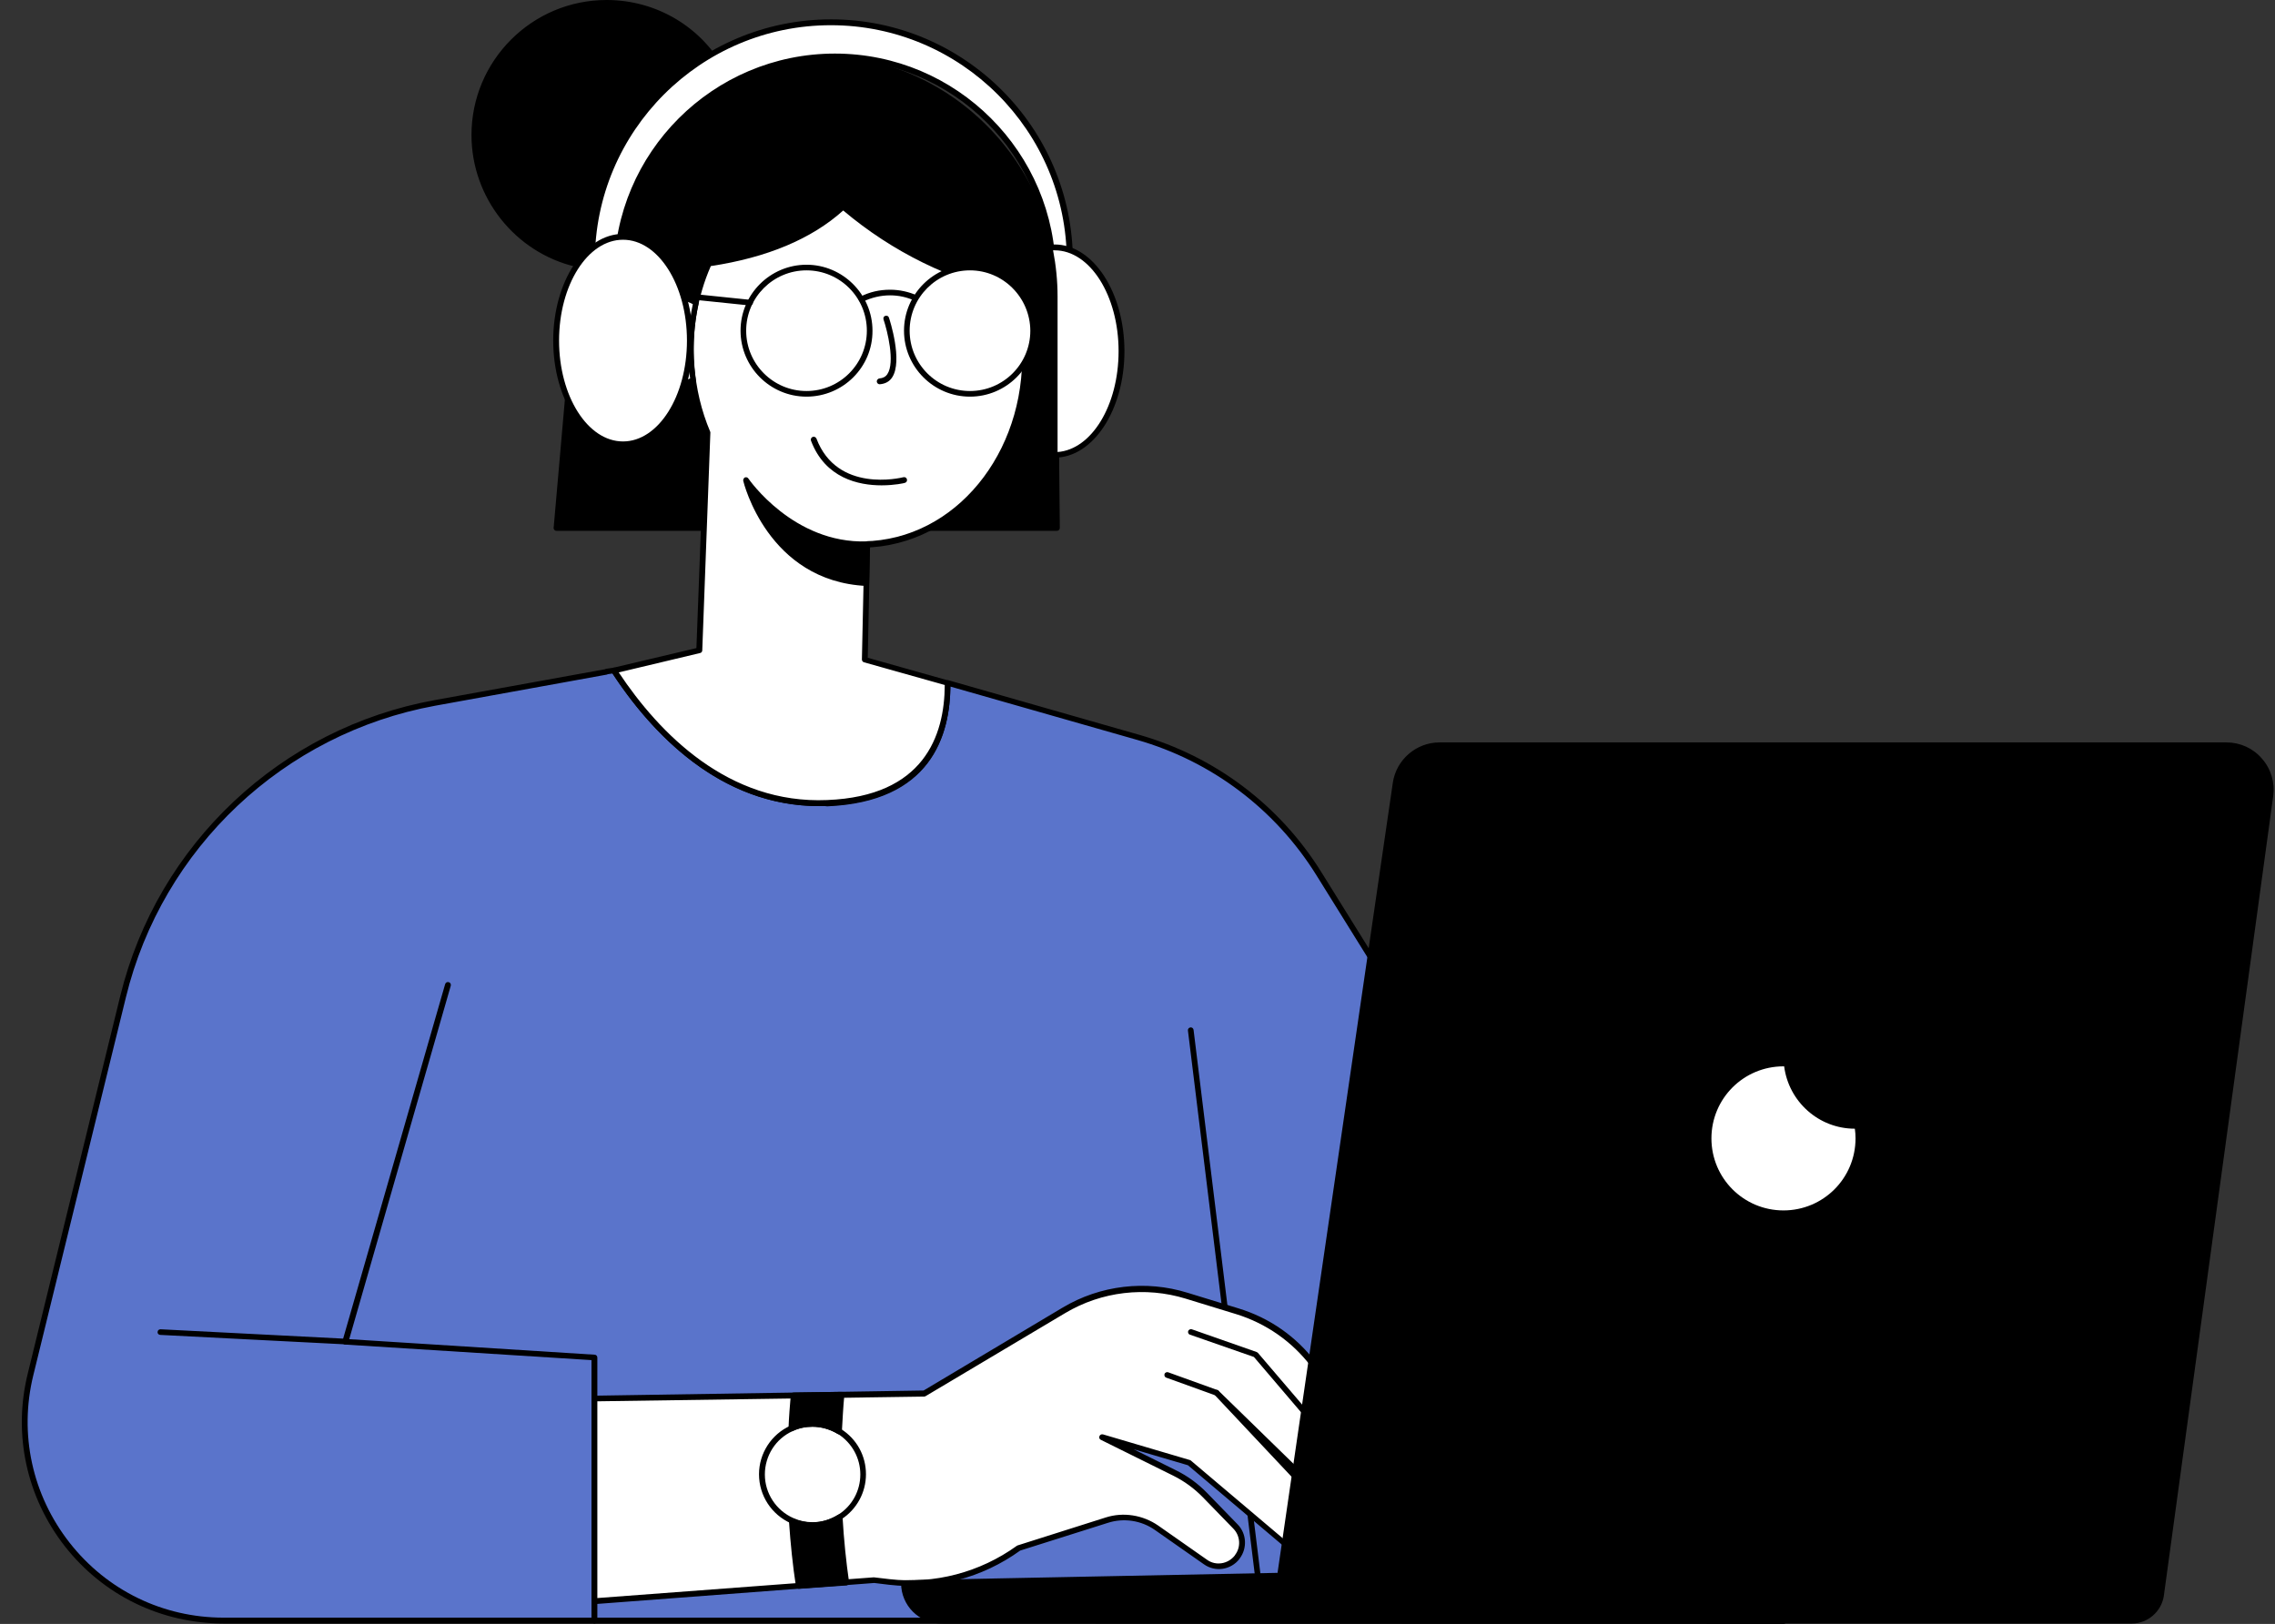 <?xml version="1.0" encoding="UTF-8"?>
<!DOCTYPE svg PUBLIC '-//W3C//DTD SVG 1.0//EN'
          'http://www.w3.org/TR/2001/REC-SVG-20010904/DTD/svg10.dtd'>
<svg height="721.4" preserveAspectRatio="xMidYMid meet" version="1.0" viewBox="-9.7 139.4 1010.4 721.4" width="1010.4" xmlns="http://www.w3.org/2000/svg" xmlns:xlink="http://www.w3.org/1999/xlink" zoomAndPan="magnify"
><rect x="-9.7" y="139.4" width="1010.4" height="721.4" fill="#333333" stroke="none"/><g
  ><g id="change1_19"
    ><path d="M237.4,373.9h222.3l-1-102.9c0-58.6-47.5-106.1-106.1-106.1c-14.3,0-28,2.8-40.5,8c-9.7-19.1-29.5-32.2-52.4-32.2 c-32.4,0-58.8,26.3-58.8,58.8c0,28.2,19.9,51.8,46.5,57.5c-0.6,4.6-0.9,9.3-0.9,14.1L237.4,373.9z"
      /><path d="M459.7,375.2H237.4c-0.4,0-0.7-0.2-0.9-0.4c-0.2-0.3-0.4-0.6-0.3-1l9-102.8c0-4.3,0.3-8.7,0.8-13.1 c-26.9-6.3-46.3-30.7-46.3-58.5c0-33.1,26.9-60,60-60c22.4,0,42.6,12.2,53,31.9c12.7-5.1,26.1-7.7,39.9-7.7 c59.2,0,107.4,48.2,107.4,107.4l1,102.9c0,0.3-0.1,0.7-0.4,0.9C460.4,375.1,460.1,375.2,459.7,375.2z M238.8,372.7h219.6l-1-101.6 c0-57.8-47-104.8-104.8-104.8c-13.8,0-27.3,2.7-40,7.9c-0.6,0.3-1.3,0-1.6-0.6c-9.9-19.4-29.5-31.5-51.3-31.5 c-31.7,0-57.5,25.8-57.5,57.5c0,27,19.1,50.6,45.5,56.2c0.7,0.1,1.1,0.8,1,1.4c-0.6,4.6-0.9,9.3-0.9,13.9c0,0,0,0.1,0,0.1 L238.8,372.7z"
    /></g
    ><g
    ><g id="change2_1"
      ><path d="M782.4,859.3L576,527.4c-18.3-29.4-46.9-51-80.3-60.5l-78.8-22.5v0l-2-0.6l-3.8-1.1c0.2,21-7.3,47.3-44,52.6 c-3,0.4-6.1,0.7-9.5,0.9c-18,0.7-33.7-4.1-47.3-11.7c-21.1-12-36.9-31-47.4-47.1l0,0l-3.4,0.5l0,0.1l-76.1,13.8 C115.6,464,61.3,515.1,44.9,582.2L3.9,750c-13.6,55.6,28.5,109.3,85.8,109.3l192.3,0v0h138.8v0L782.4,859.3z" fill="#5a74cb"
      /></g
      ><g id="change1_7"
      ><path d="M281.9,860.6H89.6c-27.7,0-53.4-12.5-70.5-34.3C2.1,804.5-4,776.6,2.6,749.7l41.1-167.8c16.5-67.5,71.3-119.1,139.7-131.5 l75.6-13.7c0.2-0.1,0.3-0.2,0.5-0.2l3.4-0.5c0.5-0.1,1,0.1,1.3,0.6c9.5,14.5,25.3,34.5,47,46.7c14.7,8.3,30.4,12.2,46.6,11.6 c3.2-0.1,6.4-0.4,9.3-0.8c35.7-5.1,43-30.7,42.9-51.3c0-0.4,0.2-0.8,0.5-1c0.3-0.2,0.7-0.3,1.1-0.2l84.6,24.2 c33.7,9.6,62.5,31.3,81,61.1l206.4,331.9c0.2,0.4,0.3,0.9,0,1.3c-0.2,0.4-0.7,0.7-1.1,0.7L281.9,860.6z M281.9,858l138.8,0 l359.4,0L574.9,528.1c-18.2-29.2-46.4-50.5-79.5-60l-83-23.7c-0.2,21.3-8.5,46.9-45.1,52.1c-3.1,0.4-6.3,0.7-9.6,0.9 c-16.7,0.7-32.8-3.3-48-11.9c-21.7-12.3-37.7-32.1-47.4-46.9l-2.1,0.3c-0.1,0.1-0.3,0.2-0.5,0.2l-76.1,13.8 C116.4,465.2,62.4,516,46.2,582.5L5.1,750.3c-6.4,26.1-0.5,53.2,16.1,74.4S62.7,858,89.6,858L281.9,858z"
      /></g
    ></g
    ><g
    ><g id="change3_10"
      ><path d="M261.6,304l2.6-42.7c0-53.4,43.3-96.8,96.8-96.8c53.4,0,96.8,43.3,96.8,96.8V304h7.6v-48.6 c0-58.6-47.5-106.1-106.1-106.1c-58.6,0-106.1,47.5-106.1,106.1l-3,48.6H261.6z" fill="#fff"
      /></g
      ><g id="change1_23"
      ><path d="M465.4,305.3h-7.6c-0.7,0-1.3-0.6-1.3-1.3v-42.7c0-52.7-42.8-95.5-95.5-95.5c-52.7,0-95.5,42.8-95.5,95.5l-2.6,42.8 c0,0.7-0.6,1.2-1.3,1.2h-11.4c-0.4,0-0.7-0.1-0.9-0.4s-0.4-0.6-0.3-1l3-48.6c0-59.1,48.2-107.3,107.4-107.3 c59.2,0,107.4,48.2,107.4,107.4V304C466.7,304.7,466.1,305.3,465.4,305.3z M459.1,302.7h5v-47.3c0-57.8-47-104.8-104.8-104.8 c-57.8,0-104.8,47-104.8,104.8l-2.9,47.3h8.8l2.6-41.5c0-54,44-98,98.1-98c54.1,0,98.1,44,98.1,98.1V302.7z"
      /></g
    ></g
    ><g
    ><g id="change3_3"
      ><path d="M305.1,256.4c-6.1,13.5-9,29.1-7.7,45.5c0.8,10.6,3.3,20.5,7,29.6l-3.6,96.7l-37.8,9 c17.3,26.5,48.7,60.7,94.7,58.9c44.9-1.8,53.6-30.7,53.4-53.4l-36.8-10.3l1.1-51.1l-0.1,0c0.8,0,1.5-0.1,2.3-0.1 c40.8-3.1,71-43.5,67.5-90.3c-0.6-7.7-2-15.1-4.3-22.1c-28.1-5.8-54.4-18.8-76.2-37.5C348.8,246,326.6,253.3,305.1,256.4z" fill="#fff"
      /></g
      ><g id="change1_2"
      ><path d="M354.1,497.5c-43.9,0-74.3-32.1-92.1-59.5c-0.2-0.4-0.3-0.8-0.1-1.2c0.2-0.4,0.5-0.7,0.9-0.8l36.8-8.7l3.6-95.4 c-3.9-9.4-6.3-19.4-7-29.8c-1.2-16.1,1.5-32,7.8-46.2c0.2-0.4,0.6-0.7,1-0.7c25.4-3.7,45.2-12,58.9-24.9c0.5-0.4,1.2-0.5,1.7,0 c21.8,18.7,48,31.5,75.6,37.2c0.5,0.1,0.8,0.4,1,0.9c2.3,7.2,3.7,14.7,4.3,22.4c3.6,47.4-27.2,88.5-68.7,91.7l-0.2,0 c-0.3,0-0.6,0-0.9,0.1l-1,49l35.8,10.1c0.6,0.2,0.9,0.7,0.9,1.2c0.2,23.9-9.1,52.8-54.7,54.7C356.5,497.4,355.3,497.5,354.1,497.5 z M265.1,438.1c18.1,27.2,48.7,58.6,92.6,56.7c42.9-1.7,52.1-28.5,52.2-51.1L374,433.6c-0.6-0.2-0.9-0.7-0.9-1.3l1.1-50.9 c0-0.2,0-0.4,0-0.6c0.1-0.5,0.6-0.9,1.2-1c0.7,0,1.4-0.1,2.1-0.1l0.2,0c40-3,69.8-42.9,66.3-88.9c-0.5-7.2-1.9-14.3-4-21 c-27.4-5.7-53.4-18.5-75.2-36.9c-14,12.6-33.7,20.9-58.8,24.7c-6,13.6-8.5,28.9-7.3,44.3c0.8,10.2,3.1,20,7,29.2 c0.1,0.2,0.1,0.4,0.1,0.5l-3.6,96.7c0,0.6-0.4,1.1-1,1.2L265.1,438.1z"
      /></g
    ></g
    ><g id="change1_25"
    ><path d="M375.4,381.2c-33.7,1.1-53.7-28.5-53.7-28.5s10.1,43.6,53.4,45.7L375.4,381.2z"
      /><path d="M375.1,399.7C375.1,399.7,375.1,399.7,375.1,399.7c-43.9-2.1-54.6-46.2-54.7-46.7c-0.1-0.6,0.2-1.2,0.7-1.5 c0.6-0.2,1.2-0.1,1.6,0.5c0.2,0.3,20,29,52.6,27.9c0.3,0,0.7,0.1,0.9,0.4c0.3,0.2,0.4,0.6,0.4,0.9l-0.3,17.2 c0,0.3-0.2,0.7-0.4,0.9C375.7,399.5,375.4,399.7,375.1,399.7z M325.1,359c4.7,11.9,18,35.9,48.7,38l0.3-14.5c-0.2,0-0.4,0-0.5,0 C349.7,382.5,332.8,367.4,325.1,359z"
    /></g
    ><g id="change1_1"
    ><path d="M401.1,278.7c-0.5,0-1-0.2-1.3-0.6c-0.7-0.7-0.6-1.9,0.1-2.5c0.2-0.1,15.9-14.6,33.5-0.3c0.8,0.6,0.9,1.8,0.3,2.5 c-0.6,0.8-1.8,0.9-2.5,0.3c-15.1-12.3-28.2-0.4-28.8,0.1C401.9,278.6,401.5,278.7,401.1,278.7z"
    /></g
    ><g id="change1_16"
    ><path d="M333.5,279.7c-0.4,0-0.9-0.2-1.2-0.5c-0.7-0.7-0.8-1.8-0.1-2.5c0.1-0.2,14.9-15.6,33.4-2.4c0.8,0.6,1,1.7,0.4,2.5 c-0.6,0.8-1.7,1-2.5,0.4c-15.9-11.3-28.2,1.4-28.7,1.9C334.5,279.5,334,279.7,333.5,279.7z"
    /></g
    ><g id="change1_3"
    ><path d="M381,310.1c-0.7,0-1.2-0.5-1.3-1.2c0-0.7,0.5-1.3,1.2-1.4c1.5-0.1,2.7-0.7,3.5-1.9c3.5-5.2,0-19.3-1.7-24.3 c-0.2-0.7,0.1-1.4,0.8-1.6c0.7-0.2,1.4,0.1,1.6,0.8c0.3,0.8,6.3,19.3,1.4,26.6C385.3,308.9,383.5,309.9,381,310.1 C381.1,310.1,381.1,310.1,381,310.1z"
    /></g
    ><g
    ><g id="change3_5"
      ><path d="M298,308.2c-0.3-2.1-0.5-4.1-0.7-6.2c-0.7-9.8,0-19.2,2-28.2c-3.7-2.2-8.1-3.3-12.8-2.9 c-11.6,0.9-20.3,10.5-19.5,21.5c0.8,11,10.9,19.2,22.5,18.3C292.6,310.4,295.5,309.5,298,308.2z" fill="#fff"
      /></g
      ><g id="change1_21"
      ><path d="M287.9,311.9c-11.5,0-21.3-8.4-22.1-19.5c-0.9-11.7,8.4-21.9,20.7-22.8c4.8-0.4,9.5,0.7,13.5,3.1c0.5,0.3,0.7,0.8,0.6,1.4 c-2,9-2.7,18.4-2,27.8c0.1,1.9,0.4,3.9,0.7,6.2c0.1,0.5-0.2,1.1-0.7,1.3c-2.8,1.4-5.8,2.3-8.9,2.5 C289.1,311.9,288.5,311.9,287.9,311.9z M288.3,272.1c-0.5,0-1.1,0-1.6,0.1c-10.9,0.8-19.1,9.8-18.3,20.1 c0.8,10.3,10.3,17.9,21.2,17.1c2.5-0.2,4.9-0.8,7.2-1.9c-0.3-1.9-0.4-3.7-0.6-5.4c-0.7-9.3-0.1-18.6,1.8-27.6 C294.9,272.9,291.7,272.1,288.3,272.1z"
      /></g
    ></g
    ><g id="change1_6"
    ><path d="M276.3,293.8c-0.7,0-1.3-0.6-1.3-1.3c-0.1-4.5,2.2-9,6-11.5c3.7-2.5,8.8-3,12.9-1.2c0.7,0.3,0.9,1,0.7,1.7 c-0.3,0.7-1,0.9-1.7,0.7c-3.3-1.5-7.4-1.1-10.5,1c-3,2-4.9,5.7-4.8,9.3C277.6,293.2,277,293.8,276.3,293.8 C276.3,293.8,276.3,293.8,276.3,293.8z"
    /></g
    ><g id="change1_9"
    ><path d="M286.2,296.6c-0.5,0-0.9-0.2-1.1-0.7c-2.6-4.6-3.4-10.2-2.2-15.3c0.2-0.7,0.8-1.1,1.5-1c0.7,0.2,1.1,0.9,1,1.5 c-1.1,4.5-0.4,9.4,1.9,13.4c0.3,0.6,0.1,1.4-0.5,1.7C286.7,296.6,286.5,296.6,286.2,296.6z"
    /></g
    ><g id="change1_27"
    ><ellipse cx="351.9" cy="293" rx="4.4" ry="6.7"
      /><path d="M351.9,301c-3.2,0-5.7-3.5-5.7-8s2.5-8,5.7-8s5.7,3.5,5.7,8S355.2,301,351.9,301z M351.9,287.6c-1.7,0-3.1,2.5-3.1,5.4 s1.5,5.4,3.1,5.4c1.7,0,3.1-2.5,3.1-5.4S353.6,287.6,351.9,287.6z"
    /></g
    ><g id="change1_11"
    ><ellipse cx="416.6" cy="290.7" rx="4.4" ry="6.7"
      /><path d="M416.6,298.7c-3.2,0-5.7-3.5-5.7-8s2.5-8,5.7-8c3.2,0,5.7,3.5,5.7,8S419.8,298.7,416.6,298.7z M416.6,285.3 c-1.7,0-3.1,2.5-3.1,5.4s1.5,5.4,3.1,5.4c1.7,0,3.1-2.5,3.1-5.4S418.3,285.3,416.6,285.3z"
    /></g
    ><g id="change1_17"
    ><path d="M549,840.8c-0.6,0-1.2-0.5-1.3-1.1l-29.8-242.5c-0.1-0.7,0.4-1.3,1.1-1.4c0.7-0.1,1.3,0.4,1.4,1.1l29.8,242.5 c0.1,0.7-0.4,1.3-1.1,1.4C549.1,840.8,549,840.8,549,840.8z"
    /></g
    ><g id="change1_4"
    ><path d="M254.3,860.6c-0.7,0-1.3-0.6-1.3-1.3V743.6l-109.4-6.9c-0.4,0-0.7-0.2-1-0.5c-0.2-0.3-0.3-0.7-0.2-1.1l45.6-158.5 c0.2-0.7,0.9-1.1,1.6-0.9c0.7,0.2,1.1,0.9,0.9,1.6l-45.1,157l109,6.9c0.7,0,1.2,0.6,1.2,1.3v116.9 C255.6,860,255,860.6,254.3,860.6z"
    /></g
    ><g
    ><g id="change3_7"
      ><path d="M254.3,760.7l146.6-2.3l62-36.9c16.4-9.8,36.3-12.2,54.5-6.5l22.5,6.9c13.4,4.1,25.2,12.4,33.8,23.5 l25.9,33.9c4.2,5.5,4.4,13.1,0.4,18.8l-0.2,0.3c-5.9,8.4-17.9,9.6-25.2,2.5c-17.1-16.7-43.9-42.8-43.9-42.8l54.8,58.4 c3.4,3.7,3.9,9.2,1.2,13.4l-0.1,0.2c-3.7,5.7-11.6,6.9-16.8,2.5c-17.2-14.6-51.3-43.4-51.3-43.4l-38.6-11.4l32.3,16 c5,2.5,9.5,5.8,13.4,9.7l13.6,14c3.5,3.6,3.9,9.4,0.8,13.4l-0.1,0.2c-3.4,4.4-9.5,5.3-14,2.2L504,818.1 c-6.4-4.5-14.6-5.8-22.1-3.4l-39.1,12.4l0,0c-16.6,12-37.1,17.4-57.5,15.1l-6.8-0.8l-124.1,9.3V760.7z" fill="#fff"
      /></g
      ><g id="change1_15"
      ><path d="M254.3,852c-0.3,0-0.6-0.1-0.9-0.3c-0.3-0.2-0.4-0.6-0.4-0.9v-90.1c0-0.7,0.6-1.3,1.3-1.3l146.2-2.3l61.7-36.8 c16.7-10,37-12.4,55.6-6.6l22.5,6.9c13.8,4.2,25.7,12.5,34.4,24l25.9,33.9c4.6,6,4.7,14.1,0.5,20.3l-0.2,0.3 c-3,4.3-7.8,7.1-13,7.6c-5.2,0.5-10.4-1.3-14.1-5l-3.2-3.1l15.9,16.9c3.9,4.1,4.4,10.3,1.3,15l-0.2,0.2c-2,3-5.2,5.1-8.7,5.6 c-3.6,0.5-7.2-0.5-9.9-2.8l-51.1-43.2l-24.1-7.1l18.9,9.4c5.1,2.5,9.7,5.9,13.7,10l13.6,14c4,4.1,4.3,10.6,0.9,15.1l-0.1,0.2 c-3.8,4.9-10.7,6-15.8,2.4l-21.7-15.2c-6.1-4.3-13.9-5.5-21-3.2l-38.9,12.3c-16.9,12.2-37.5,17.6-58.2,15.2l-6.6-0.8L254.3,852 C254.4,852,254.4,852,254.3,852z M255.6,761.9v87.4l122.7-9.2c0.1,0,0.2,0,0.2,0l6.8,0.8c20.1,2.3,40.2-3,56.6-14.8 c0.1-0.1,0.2-0.1,0.4-0.2l39.1-12.4c7.8-2.5,16.5-1.1,23.3,3.6l21.7,15.2c3.9,2.8,9.3,1.9,12.3-1.9l0.1-0.2 c2.7-3.5,2.4-8.5-0.7-11.7l-13.6-14c-3.8-3.9-8.2-7.1-13-9.5l-32.3-16c-0.6-0.3-0.9-1-0.6-1.6c0.2-0.6,0.9-1,1.6-0.8l38.6,11.4 c0.2,0.1,0.3,0.1,0.5,0.3l51.3,43.4c2.2,1.8,5.1,2.7,7.9,2.3c2.8-0.4,5.4-2,7-4.5l0.2-0.2c2.4-3.7,2-8.6-1-11.8L529.7,759 c-0.5-0.5-0.5-1.3,0-1.8c0.5-0.5,1.3-0.5,1.8,0l43.9,42.8c3.2,3.1,7.6,4.7,12.1,4.3c4.5-0.4,8.5-2.8,11.1-6.5l0.2-0.3 c3.7-5.2,3.5-12.2-0.4-17.3l-25.9-33.9c-8.4-11-19.9-19-33.1-23.1l-22.5-6.9c-17.9-5.5-37.4-3.2-53.5,6.4l-62,36.9 c-0.2,0.1-0.4,0.2-0.6,0.2L255.6,761.9z"
      /></g
    ></g
    ><g id="change1_13"
    ><path d="M598.4,801.6c-0.4,0-0.7-0.2-1-0.5l-50.2-58.9l-28.4-9.9c-0.7-0.2-1-1-0.8-1.6s1-1,1.6-0.8l28.8,10.1 c0.2,0.1,0.4,0.2,0.6,0.4l50.5,59.1c0.5,0.5,0.4,1.4-0.1,1.8C599,801.5,598.7,801.6,598.4,801.6z"
    /></g
    ><g id="change1_18"
    ><path d="M530.6,759.4c-0.1,0-0.3,0-0.4-0.1l-21.9-7.9c-0.7-0.2-1-1-0.8-1.6c0.2-0.7,1-1,1.6-0.8l21.9,7.9c0.7,0.2,1,1,0.8,1.6 C531.6,759.1,531.1,759.4,530.6,759.4z"
    /></g
    ><g
    ><g
      ><g id="change3_8"
        ><path d="M328.6,794.4c0,9.2,5.5,17.1,13.5,20.6c2.8,1.2,5.8,1.9,9,1.9c4.5,0,8.6-1.3,12.1-3.6 c6.2-4,10.3-11,10.3-18.9c0-8-4.2-15.1-10.5-19c-3.5-2.2-7.5-3.4-11.9-3.4c-3.3,0-6.4,0.7-9.3,2 C334,777.5,328.6,785.3,328.6,794.4z" fill="#fff"
        /></g
        ><g id="change1_5"
        ><path d="M351.1,818.1c-3.3,0-6.5-0.7-9.5-2c-8.6-3.8-14.2-12.3-14.2-21.8c0-9.3,5.5-17.8,14-21.6c3.1-1.4,6.4-2.1,9.8-2.1 c4.5,0,8.8,1.3,12.6,3.6c7,4.4,11.1,11.9,11.1,20.1c0,8.1-4.1,15.6-10.9,20C360.1,816.8,355.6,818.1,351.1,818.1z M351.1,773.2 c-3,0-6,0.6-8.7,1.9c-7.6,3.4-12.4,11-12.4,19.3c0,8.4,5,16,12.7,19.4c2.7,1.2,5.5,1.8,8.5,1.8c4.1,0,8-1.2,11.5-3.4 c6.1-3.9,9.7-10.6,9.7-17.8c0-7.3-3.7-14-9.9-18C358.9,774.3,355.1,773.2,351.1,773.2z"
        /></g
      ></g
      ><g id="change1_29"
      ><path d="M342.1,815c0.6,10.3,1.7,20,3.1,28.9l21-1.6c-1.3-8.9-2.3-18.7-2.9-29c-3.5,2.3-7.7,3.6-12.1,3.6 C347.9,816.9,344.8,816.2,342.1,815z"
        /><path d="M345.1,845.2c-0.6,0-1.2-0.5-1.3-1.1c-1.4-9.1-2.4-18.8-3.1-29c0-0.4,0.2-0.9,0.5-1.1c0.4-0.3,0.8-0.3,1.3-0.1 c2.7,1.2,5.5,1.8,8.5,1.8c4.1,0,8-1.2,11.5-3.4c0.4-0.2,0.9-0.3,1.3-0.1c0.4,0.2,0.7,0.6,0.7,1.1c0.6,10.2,1.6,19.9,2.9,28.9 c0.1,0.4,0,0.7-0.3,1c-0.2,0.3-0.6,0.5-0.9,0.5L345.1,845.2C345.2,845.2,345.2,845.2,345.1,845.2z M343.5,816.9 c0.6,8.9,1.5,17.6,2.7,25.6l18.5-1.4c-1.2-8.1-2-16.7-2.6-25.7c-3.4,1.8-7.1,2.7-11,2.7C348.5,818.1,345.9,817.7,343.5,816.9z"
      /></g
      ><g id="change1_28"
      ><path d="M341.8,773.9c2.8-1.3,6-2,9.3-2c4.4,0,8.5,1.3,11.9,3.4c0.2-5.6,0.6-11.1,1.1-16.4l-21.3,0.3 C342.4,764,342,768.9,341.8,773.9z"
        /><path d="M363,776.6c-0.2,0-0.5-0.1-0.7-0.2c-3.4-2.1-7.3-3.2-11.2-3.2c-3,0-6,0.6-8.7,1.9c-0.4,0.2-0.9,0.1-1.3-0.1 c-0.4-0.3-0.6-0.7-0.6-1.1c0.2-5.1,0.6-10,1-14.7c0.1-0.7,0.6-1.2,1.3-1.2l21.3-0.3c0,0,0,0,0,0c0.4,0,0.7,0.1,0.9,0.4 c0.2,0.3,0.4,0.6,0.3,1c-0.5,5.3-0.8,10.8-1.1,16.3c0,0.5-0.3,0.9-0.7,1.1C363.4,776.6,363.2,776.6,363,776.6z M351.1,770.6 c3.8,0,7.4,0.9,10.7,2.6c0.2-4.4,0.5-8.7,0.9-12.9l-18.7,0.3c-0.3,3.7-0.6,7.5-0.8,11.4C345.7,771.1,348.4,770.6,351.1,770.6z"
      /></g
    ></g
    ><g id="change1_10"
    ><path d="M558.8,839.3l51.3-352.1c1.4-9.6,9.7-16.8,19.4-16.8h349.6c11.9,0,21,10.5,19.4,22.3l-48.6,355.5 c-0.9,6.4-6.3,11.1-12.7,11.1H408.4c-9.2,0-16.6-7.4-16.6-16.6l0,0L558.8,839.3z"
      /><path d="M937.2,860.6H408.4c-9.9,0-17.9-8-17.9-17.9c0-0.7,0.6-1.3,1.3-1.3l165.9-3.3l51.2-351c1.5-10.2,10.4-17.9,20.7-17.9 h349.6c6,0,11.8,2.6,15.7,7.2c4,4.5,5.8,10.6,5,16.6l-48.6,355.5C950.2,855.3,944.2,860.6,937.2,860.6z M393.2,843.9 c0.6,7.9,7.2,14.1,15.3,14.1h528.7c5.7,0,10.7-4.3,11.4-10l48.6-355.5c0.7-5.2-0.9-10.5-4.3-14.5c-3.5-4-8.5-6.3-13.8-6.3H629.5 c-9,0-16.8,6.7-18.1,15.7l-51.3,352.1c-0.1,0.6-0.6,1.1-1.2,1.1L393.2,843.9z M558.8,839.3L558.8,839.3L558.8,839.3z"
    /></g
    ><g id="change1_20"
    ><path d="M143.7,736.6C143.7,736.6,143.7,736.6,143.7,736.6l-82.2-4.2c-0.7,0-1.3-0.6-1.2-1.3c0-0.7,0.6-1.2,1.3-1.2l82.1,4.2 c0.7,0,1.3,0.6,1.2,1.3C145,736.1,144.4,736.6,143.7,736.6z"
    /></g
    ><g
    ><g id="change3_9"
      ><circle cx="348.5" cy="286.3" fill="#fff" r="28" transform="rotate(-66.69 348.526 286.281)"
      /></g
      ><g id="change1_22"
      ><path d="M348.5,315.6c-16.2,0-29.3-13.2-29.3-29.3c0-16.2,13.2-29.3,29.3-29.3s29.3,13.2,29.3,29.3 C377.9,302.5,364.7,315.6,348.5,315.6z M348.5,259.5c-14.8,0-26.8,12-26.8,26.8c0,14.8,12,26.8,26.8,26.8 c14.8,0,26.8-12,26.8-26.8C375.3,271.5,363.3,259.5,348.5,259.5z"
      /></g
    ></g
    ><g id="change1_30"
    ><path d="M372.9,273.6c-0.5,0-0.9-0.3-1.1-0.7c-0.3-0.6-0.1-1.4,0.6-1.7c4.1-2.1,8.5-3.1,13.2-3.1c4.2,0,8.3,0.9,12.1,2.6 c0.6,0.3,0.9,1.1,0.6,1.7c-0.3,0.6-1.1,0.9-1.7,0.6c-3.5-1.6-7.2-2.4-11-2.4c-4.2,0-8.3,1-12,2.8 C373.3,273.6,373.1,273.6,372.9,273.6z"
    /></g
    ><g
    ><g id="change3_6"
      ><circle cx="421.1" cy="286.3" fill="#fff" r="28" transform="rotate(-12.973 421.067 286.29)"
      /></g
      ><g id="change1_14"
      ><path d="M421.1,315.6c-16.2,0-29.3-13.2-29.3-29.3c0-16.2,13.2-29.3,29.3-29.3c16.2,0,29.3,13.2,29.3,29.3 C450.4,302.5,437.2,315.6,421.1,315.6z M421.1,259.5c-14.8,0-26.8,12-26.8,26.8c0,14.8,12,26.8,26.8,26.8 c14.8,0,26.8-12,26.8-26.8C447.8,271.5,435.8,259.5,421.1,259.5z"
      /></g
    ></g
    ><g id="change1_8"
    ><path d="M323.4,275.1c0,0-0.1,0-0.1,0l-30-3.1c-0.7-0.1-1.2-0.7-1.1-1.4c0.1-0.7,0.7-1.2,1.4-1.1l30,3.1c0.7,0.1,1.2,0.7,1.1,1.4 C324.6,274.6,324.1,275.1,323.4,275.1z"
    /></g
    ><g id="change3_1"
    ><path d="M782.7,613.1c-0.1,0-0.2,0-0.3,0c-17.7,0-32,14.3-32,32s14.3,32,32,32c17.7,0,32-14.3,32-32 c0-1.4-0.1-2.9-0.3-4.3C798,640.8,784.7,628.7,782.7,613.1z" fill="#fff"
    /></g
    ><g
    ><g id="change3_2"
      ><ellipse cx="267" cy="290.7" fill="#fff" rx="29.7" ry="46.1"
      /></g
      ><g id="change1_24"
      ><path d="M267,338.1c-17.1,0-31-21.3-31-47.4s13.9-47.4,31-47.4c17.1,0,31,21.3,31,47.4S284.1,338.1,267,338.1z M267,245.9 c-15.7,0-28.4,20.1-28.4,44.8c0,24.7,12.7,44.8,28.4,44.8c15.7,0,28.4-20.1,28.4-44.8C295.4,266,282.7,245.9,267,245.9z"
      /></g
    ></g
    ><g
    ><g id="change3_4"
      ><path d="M458.7,249.3c-0.7,0-1.5,0-2.2,0.1c1.5,7,2.2,14.2,2.2,21.7v70.4c16.4,0,29.7-20.6,29.7-46.1 C488.4,269.9,475.1,249.3,458.7,249.3z" fill="#fff"
      /></g
      ><g id="change1_26"
      ><path d="M458.7,342.7c-0.7,0-1.3-0.6-1.3-1.3v-70.4c0-7.2-0.7-14.4-2.2-21.4c-0.1-0.4,0-0.7,0.2-1c0.2-0.3,0.5-0.5,0.9-0.5 c0.8-0.1,1.6-0.1,2.4-0.1c17.1,0,31,21.3,31,47.4S475.8,342.7,458.7,342.7z M458,250.6c1.3,6.7,2,13.6,2,20.5v69.1 c15.1-1.1,27.1-20.7,27.1-44.8c0-24.7-12.7-44.8-28.4-44.8C458.5,250.5,458.2,250.6,458,250.6z"
      /></g
    ></g
    ><g id="change1_12"
    ><path d="M381.8,355c-10.1,0-25-3.1-31.3-19.8c-0.3-0.7,0.1-1.4,0.7-1.7c0.7-0.3,1.4,0.1,1.7,0.7c9.2,24.3,37.4,17.5,38.6,17.2 c0.7-0.2,1.4,0.2,1.6,0.9c0.2,0.7-0.2,1.4-0.9,1.6C392,354,387.7,355,381.8,355z"
    /></g
  ></g
></svg
>
